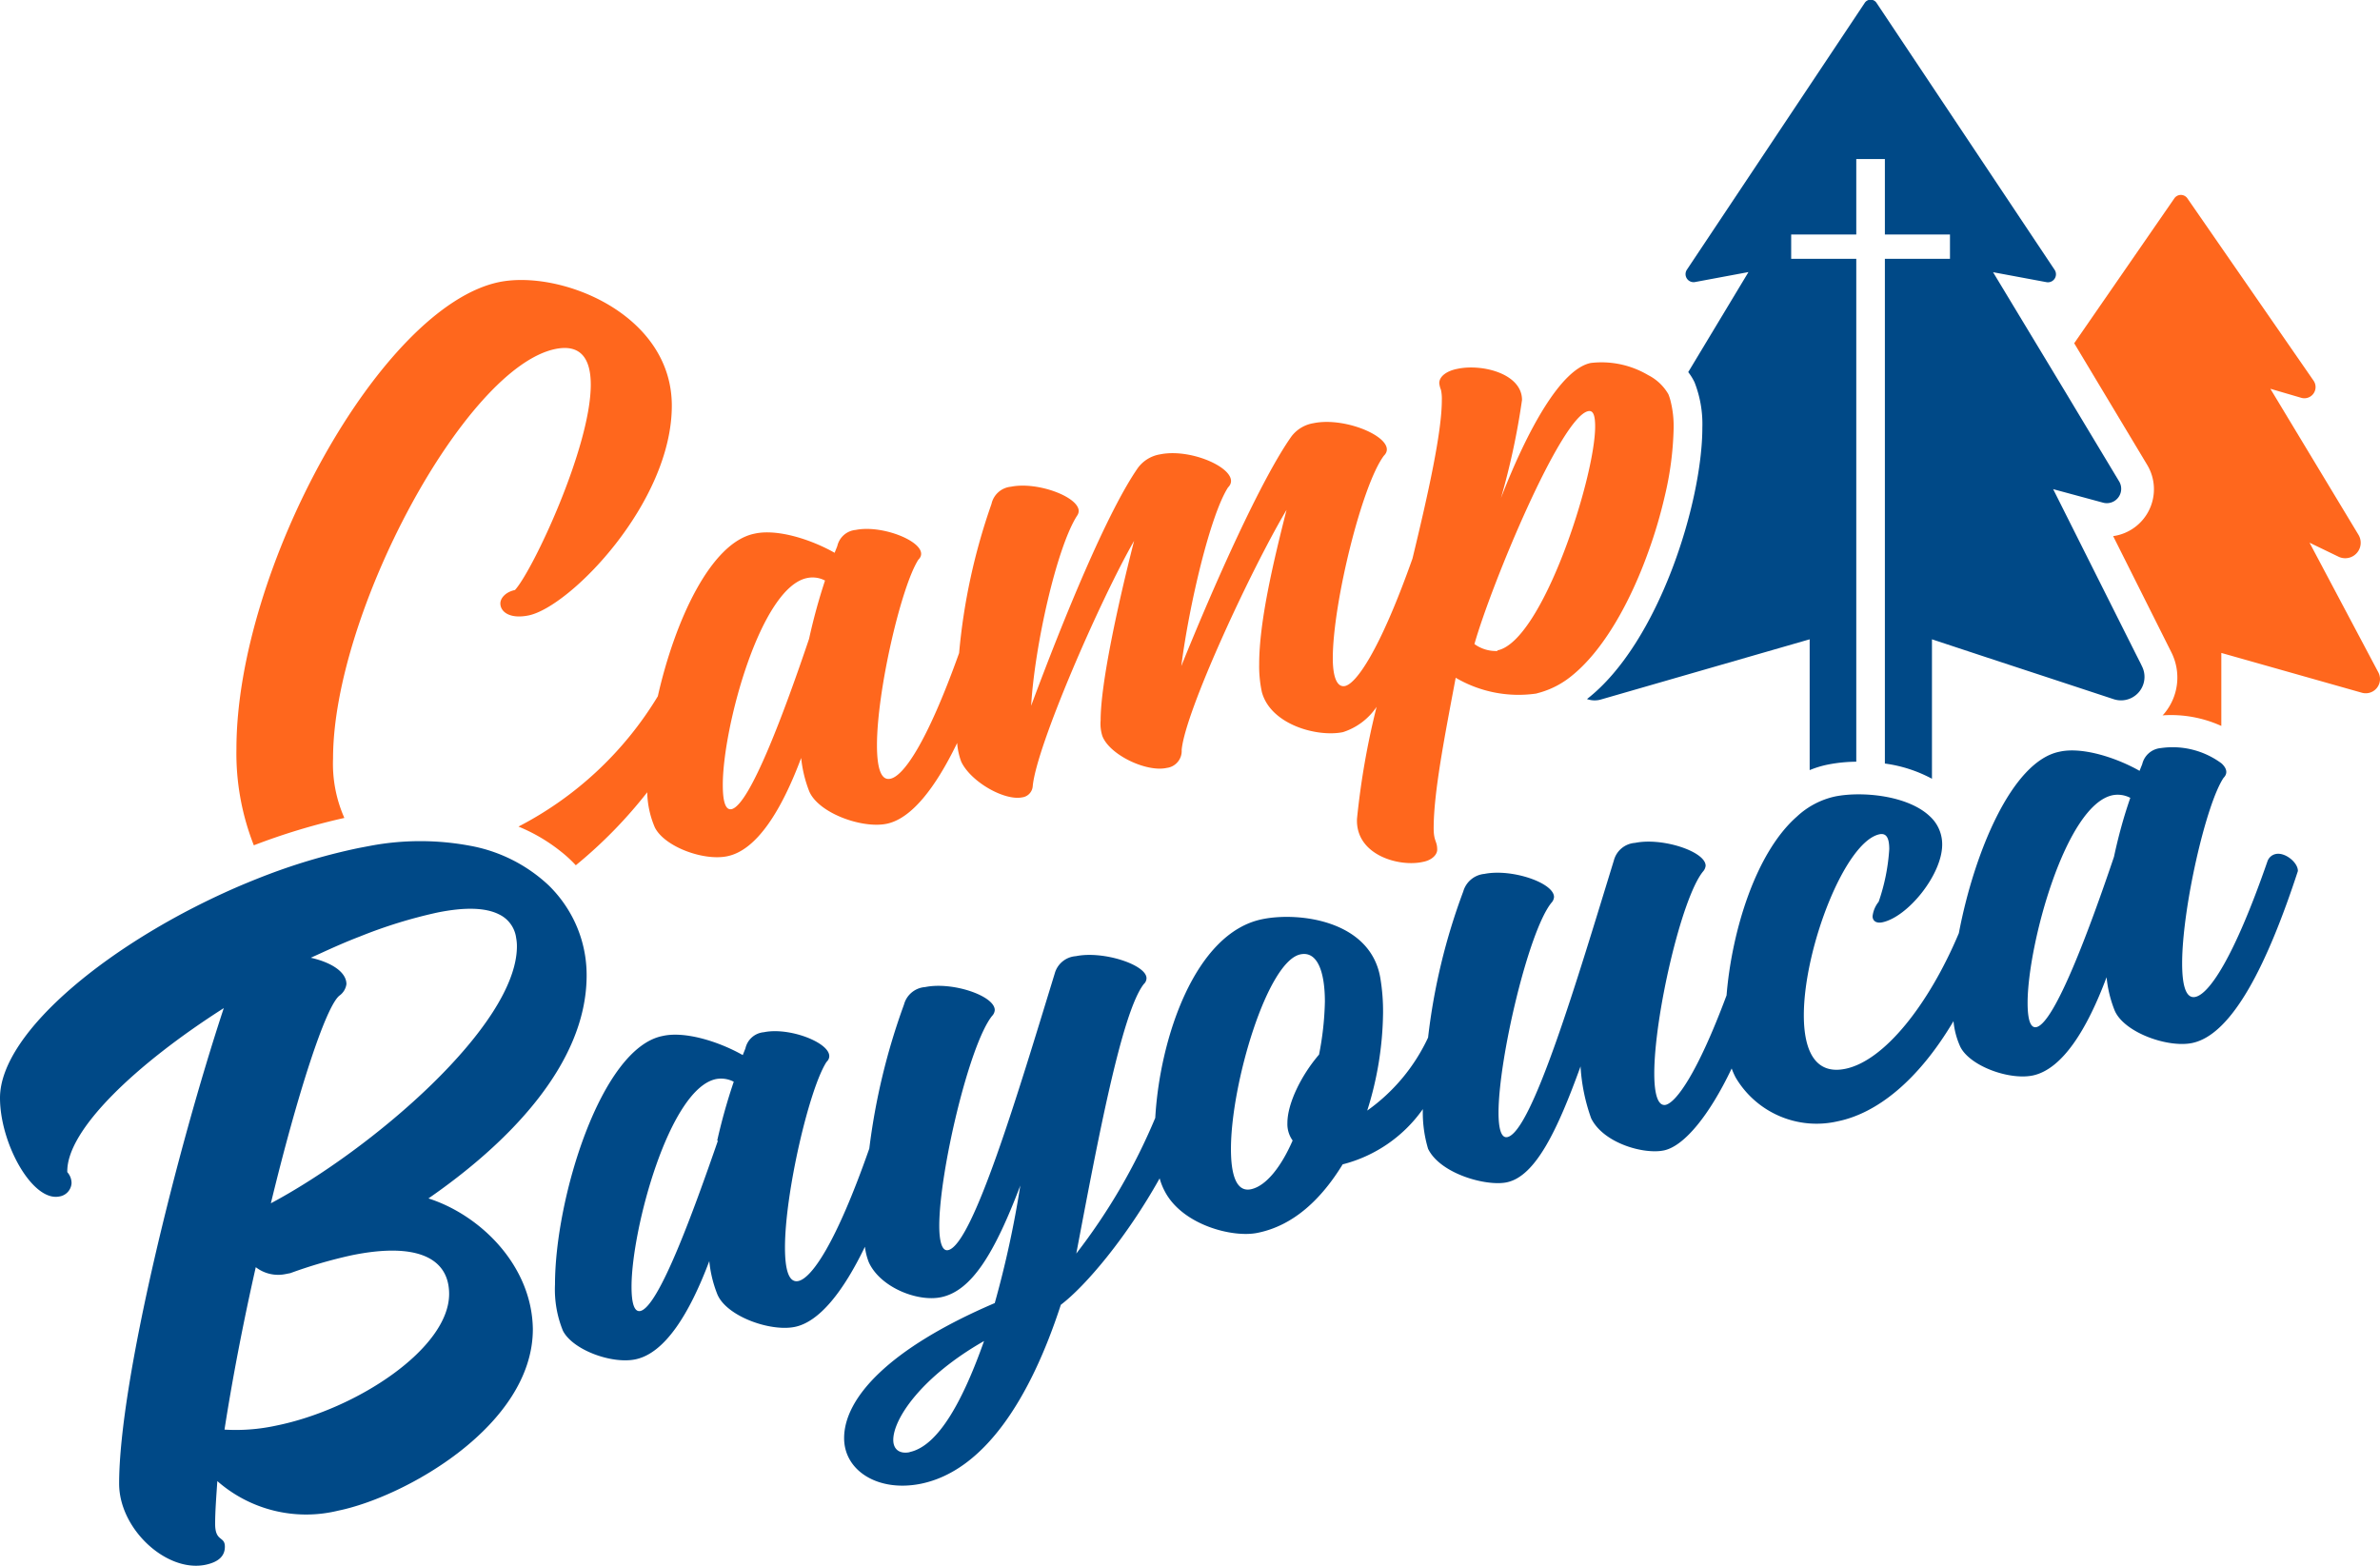 <?xml version="1.0" encoding="UTF-8"?>
<svg data-bbox="0 -0.026 195.59 128.703" viewBox="0 0 195.59 128.67" xmlns="http://www.w3.org/2000/svg" data-type="color">
    <g>
        <path d="M131.59 57.48l17.13-4.94v10.75a8.07 8.07 0 0 1 1.52-.46 12.41 12.41 0 0 1 2.31-.23V21.27h-5.35v-2h5.35v-6.2h2.35v6.2h5.35v2h-5.35v41.48a11.34 11.34 0 0 1 3.87 1.25V52.54l4.84 1.6 4.9 1.61 5.19 1.71a1.93 1.93 0 0 0 2.33-2.7l-.11-.23-.39-.77-6.8-13.56 4.1 1.11a1.18 1.18 0 0 0 1.32-1.75l-3.41-5.67-.81-1.35-1.14-1.89-5-8.28 4.4.82a.66.66 0 0 0 .67-1L154.23.26a.58.58 0 0 0-1 0l-14.61 21.92a.66.66 0 0 0 .67 1l4.4-.82-4.95 8.22a4.53 4.53 0 0 1 .52.84 9.4 9.4 0 0 1 .64 3.72c0 6.15-3.59 17.73-9.48 22.31a1.86 1.86 0 0 0 1.17.03z" fill="#004987" data-color="1"/>
        <path d="M35.21 98.49c6.39-4.42 13-10.94 13-18.33a10.24 10.24 0 0 0-1.61-5.54 10.48 10.48 0 0 0-1.5-1.85 12.76 12.76 0 0 0-6.51-3.27 22.2 22.2 0 0 0-8.1 0l-1 .19a49.51 49.51 0 0 0-7.41 2.16c-.74.28-1.48.58-2.22.89C9.34 77.22 0 84.75 0 90.23c0 3.74 2.66 8.55 4.88 8.1a1.18 1.18 0 0 0 1-1.09 1.35 1.35 0 0 0-.35-.91c-.09-3.46 5.68-8.9 12.86-13.48-3.81 11.55-8.6 30.7-8.6 39.08 0 3.74 3.9 7.32 7.09 6.67 1.15-.24 1.6-.77 1.6-1.49 0-.89-.8-.37-.8-1.88 0-1 .09-2.16.18-3.51a11.06 11.06 0 0 0 9.93 2.43c5.5-1.12 16-7 16-14.92-.07-5.23-4.32-9.38-8.58-10.74zM35.92 75c2.31-.47 4-.41 5.1.15a2.5 2.5 0 0 1 1.4 1.95 3.55 3.55 0 0 1 .06.67c0 6.5-11.88 16.67-20.22 21.12 2.13-8.8 4.53-16.33 5.68-17.1a1.4 1.4 0 0 0 .53-.91c0-1-1.24-1.79-2.93-2.17l.73-.33c1.11-.51 2.21-1 3.29-1.41A39.63 39.63 0 0 1 35.92 75zM22.7 117.16a15.62 15.62 0 0 1-4.25.33c.62-4 1.51-8.68 2.57-13.35a3 3 0 0 0 2.48.56l.36-.07a39.05 39.05 0 0 1 5.05-1.47c5.24-1.07 8 .16 8 3.19-.01 4.45-7.55 9.46-14.21 10.81z" fill="#004987" data-color="1"/>
        <path d="M187 70.19a.92.92 0 0 0-.65.57c-2.82 8.14-4.85 10.95-5.94 11.17-.79.16-1.08-1-1.08-2.76 0-4.51 1.95-13.06 3.4-15.24.38-.38.26-.8-.16-1.19a6.75 6.75 0 0 0-5-1.26 1.72 1.72 0 0 0-1.52 1.32l-.22.55c-1.88-1.07-4.71-2-6.59-1.57-3.9.79-7 8.28-8.26 14.91-2.47 5.87-6.13 10.5-9.34 11.15-2.46.5-3.4-1.49-3.4-4.4 0-5.53 3.4-14.3 6.23-14.88.58-.11.79.35.79 1.23a16.34 16.34 0 0 1-.87 4.32 2.3 2.3 0 0 0-.5 1.19c0 .37.29.6.79.5 2.1-.43 4.93-3.92 4.93-6.39a3.1 3.1 0 0 0-1-2.31c-1.81-1.74-5.61-2.09-7.82-1.64a6.67 6.67 0 0 0-3.11 1.64c-3.43 3-5.37 9.51-5.79 14.7-2.41 6.46-4.15 8.79-5 9-.65.13-.94-.9-.94-2.58 0-4.73 2.24-14.42 4-16.59a.85.85 0 0 0 .22-.48c0-1.17-3.55-2.34-5.8-1.88a1.94 1.94 0 0 0-1.74 1.44c-3 9.77-6.73 22.33-8.76 22.74-.51.1-.72-.73-.72-2 0-4.44 2.46-14.91 4.34-17.25a.78.78 0 0 0 .22-.48c0-1.17-3.48-2.35-5.72-1.9a2 2 0 0 0-1.74 1.45 50.79 50.79 0 0 0-2.89 12 15.26 15.26 0 0 1-5 6 27.46 27.46 0 0 0 1.3-8 16.42 16.42 0 0 0-.22-2.87c-.79-4.78-6.73-5.47-9.7-4.86-5.54 1.12-8.43 9.79-8.8 16.33a49.18 49.18 0 0 1-6.49 11.15c1.78-9.38 3.73-19.82 5.55-22.15a.65.65 0 0 0 .22-.48c0-1.1-3.55-2.27-5.8-1.81A1.94 1.94 0 0 0 86.68 80c-3 9.78-6.74 22.33-8.77 22.74-.5.1-.72-.73-.72-2 0-4.43 2.46-14.9 4.34-17.25a.76.76 0 0 0 .22-.48c0-1.17-3.47-2.35-5.72-1.89a1.94 1.94 0 0 0-1.74 1.44 53.6 53.6 0 0 0-2.85 11.83c-2.77 7.91-4.77 10.67-5.84 10.89-.8.16-1.09-1-1.09-2.76 0-4.51 2-13.06 3.41-15.24 1.23-1.2-2.75-2.94-5.14-2.45a1.7 1.7 0 0 0-1.52 1.33l-.22.55c-1.88-1.07-4.71-2-6.59-1.57-5.07 1-8.84 13.36-8.84 20.42a9 9 0 0 0 .65 3.8c.8 1.58 4 2.75 5.94 2.36 2.47-.5 4.49-3.83 6.09-8.08a10 10 0 0 0 .65 2.7c.72 1.82 4.34 3.12 6.37 2.71s4-2.92 5.77-6.59a5.16 5.16 0 0 0 .32 1.28c.94 2.06 4 3.27 5.93 2.87 2.54-.52 4.42-3.66 6.52-9.18a83.65 83.65 0 0 1-2.1 9.66c-8.76 3.75-12.38 7.83-12.38 11.1 0 2.7 2.82 4.45 6.3 3.75 5.21-1.06 9-7 11.51-14.71 2-1.51 5.39-5.5 8.12-10.39a5.17 5.17 0 0 0 .43 1.08c1.45 2.76 5.58 3.82 7.61 3.4 3-.6 5.28-2.82 7-5.63a11.54 11.54 0 0 0 6.59-4.54 10.4 10.4 0 0 0 .43 3.26c1 2.06 4.78 3.1 6.45 2.76 2.39-.48 4.2-4.34 6.08-9.53a15.28 15.28 0 0 0 .87 4.26c1 2.05 4.35 3 6 2.64s3.72-2.88 5.55-6.73a6.16 6.16 0 0 0 .32.73 7.72 7.72 0 0 0 8.4 3.61c3.18-.65 6.58-3.29 9.51-8.23a6.51 6.51 0 0 0 .56 2.11c.79 1.58 4 2.75 5.94 2.36 2.46-.51 4.49-3.83 6.08-8.08a10 10 0 0 0 .65 2.7c.73 1.82 4.35 3.12 6.37 2.71 3.34-.68 6.23-6.58 8.7-14.13.03-.69-1.06-1.59-1.84-1.4zM59 93.74c-2 5.78-4.85 13.64-6.37 14-.51.11-.73-.65-.73-2 0-4.73 3.11-16.28 6.95-17.06a2.25 2.25 0 0 1 1.45.22 47.79 47.79 0 0 0-1.36 4.84zm15.79 25.6c-.87.18-1.38-.23-1.38-1 0-1.74 2.32-5.2 7.46-8.13-1.65 4.65-3.68 8.63-6.14 9.13zm33.61-32.67c-1.44 1.67-2.6 4-2.6 5.62a2.3 2.3 0 0 0 .43 1.44c-.94 2.16-2.17 3.72-3.4 4s-1.67-1.19-1.67-3.3c0-5.39 3-15.46 5.72-16 1.38-.28 2 1.42 2 3.9a24.77 24.77 0 0 1-.48 4.34zm65.33-16.26c-1.95 5.78-4.85 13.64-6.37 14-.51.11-.73-.65-.73-2 0-4.73 3.12-16.28 7-17.06a2.23 2.23 0 0 1 1.44.22c-.54 1.55-.98 3.16-1.34 4.84z" fill="#004987" data-color="1"/>
        <path d="M195.45 55.25L189.8 44.6l2.38 1.15a1.27 1.27 0 0 0 1.64-1.8l-7.24-12 2.56.75a.92.92 0 0 0 1-1.4l-10.38-15a.65.65 0 0 0-1.07 0l-8.23 11.91 6 10a3.89 3.89 0 0 1-2.8 5.85l4.78 9.54a4.61 4.61 0 0 1-.63 5.1l-.09.09a10 10 0 0 1 4.83.87v-6l11.55 3.27a1.17 1.17 0 0 0 1.35-1.68z" fill="#ff671d" data-color="2"/>
        <path d="M43.43 50.58c3.41-.69 11.78-9.26 11.78-17.24 0-7.55-9.14-11.18-14.18-10.16-9.73 2-21.6 23.61-21.6 38.37a20.63 20.63 0 0 0 1.43 7.92 52.81 52.81 0 0 1 7.44-2.25 11 11 0 0 1-.93-4.88c0-11.93 10.85-32.15 18.28-33.66 2.13-.43 2.9.87 2.9 2.93 0 5.15-4.78 15.3-6.23 16.88-.77.16-1.2.67-1.2 1.1 0 .69.77 1.3 2.31.99z" fill="#ff671d" data-color="2"/>
        <path d="M137.11 32.4a4 4 0 0 0-1.66-1.57 7.52 7.52 0 0 0-4.72-1c-2.46.5-5.21 5.5-7.38 11.1a59.12 59.12 0 0 0 1.73-8.06c0-2.18-3.33-3-5.35-2.55-.8.16-1.45.59-1.45 1.17a2 2 0 0 0 .14.55 3.49 3.49 0 0 1 .07.86c0 2.58-1.09 7.56-2.41 13-2.7 7.62-4.64 10.29-5.55 10.48-.66.13-1-.76-1-2.28 0-4.51 2.39-14.24 4.2-16.65 1.31-1.28-3-3.25-5.79-2.67a2.84 2.84 0 0 0-1.81 1.09c-2.46 3.48-6.23 11.89-9.05 18.87.65-5.08 2.39-12.42 3.84-14.68 1.3-1.28-2.83-3.28-5.58-2.72a2.84 2.84 0 0 0-1.81 1.09C91 42.05 87.42 50.79 84.74 58c.29-4.94 2.1-13 3.77-15.61a.71.71 0 0 0 .14-.39c0-1.17-3.4-2.44-5.57-2a1.81 1.81 0 0 0-1.6 1.42 50.46 50.46 0 0 0-2.66 12.25c-2.68 7.49-4.61 10.14-5.66 10.33-.8.17-1.09-1-1.09-2.76 0-4.51 2-13.06 3.4-15.24 1.23-1.2-2.75-2.93-5.14-2.45a1.71 1.71 0 0 0-1.52 1.33l-.22.55c-1.88-1.07-4.7-2-6.59-1.57-3.6.73-6.54 7.16-7.94 13.36a28.89 28.89 0 0 1-11.45 10.71A14.24 14.24 0 0 1 46.12 70a10.52 10.52 0 0 1 1.2 1.11 38 38 0 0 0 5.87-6 7.67 7.67 0 0 0 .63 2.9c.8 1.58 4 2.76 5.94 2.36 2.46-.5 4.49-3.83 6.08-8.08a10.44 10.44 0 0 0 .65 2.71c.73 1.81 4.35 3.12 6.38 2.7s4-2.94 5.79-6.64a5.54 5.54 0 0 0 .34 1.55c.8 1.66 3.55 3.21 5 2.92a1 1 0 0 0 .87-.91c.29-3.26 5.5-15.23 8.33-20.17-1.31 5.14-2.75 11.69-2.75 14.75a3.32 3.32 0 0 0 .14 1.28c.58 1.55 3.62 3 5.29 2.63a1.4 1.4 0 0 0 1.23-1.48c.29-3.19 5.72-14.85 8.62-19.73-1.09 4.3-2.25 9.19-2.25 12.68a10.16 10.16 0 0 0 .22 2.29c.72 2.69 4.56 3.73 6.66 3.3a5.26 5.26 0 0 0 2.77-2.08 64.12 64.12 0 0 0-1.61 9.19c-.14 3 3.48 4 5.43 3.55.73-.14 1.16-.59 1.16-1 0-.73-.29-.67-.29-1.76 0-2.91.87-7.38 1.81-12.37a10.2 10.2 0 0 0 6.61 1.3l.36-.1a7.27 7.27 0 0 0 2.53-1.33c2.65-2.11 4.86-6.11 6.34-10.25a39.32 39.32 0 0 0 1.34-4.54 26.25 26.25 0 0 0 .73-5.58 8.48 8.48 0 0 0-.24-2.2 4.23 4.23 0 0 0-.19-.6zM66.49 52.5c-1.95 5.78-4.85 13.65-6.37 14-.51.1-.72-.66-.72-2 0-4.73 3.11-16.27 6.95-17a2.19 2.19 0 0 1 1.45.21 48.52 48.52 0 0 0-1.31 4.79zm56.57 1a3 3 0 0 1-1.89-.57c1.38-4.86 7.1-18.68 9.35-19.14.43-.09.57.39.57 1.26 0 4.17-4.34 17.65-8.03 18.4z" fill="#ff671d" data-color="2"/>
    </g>
</svg>
